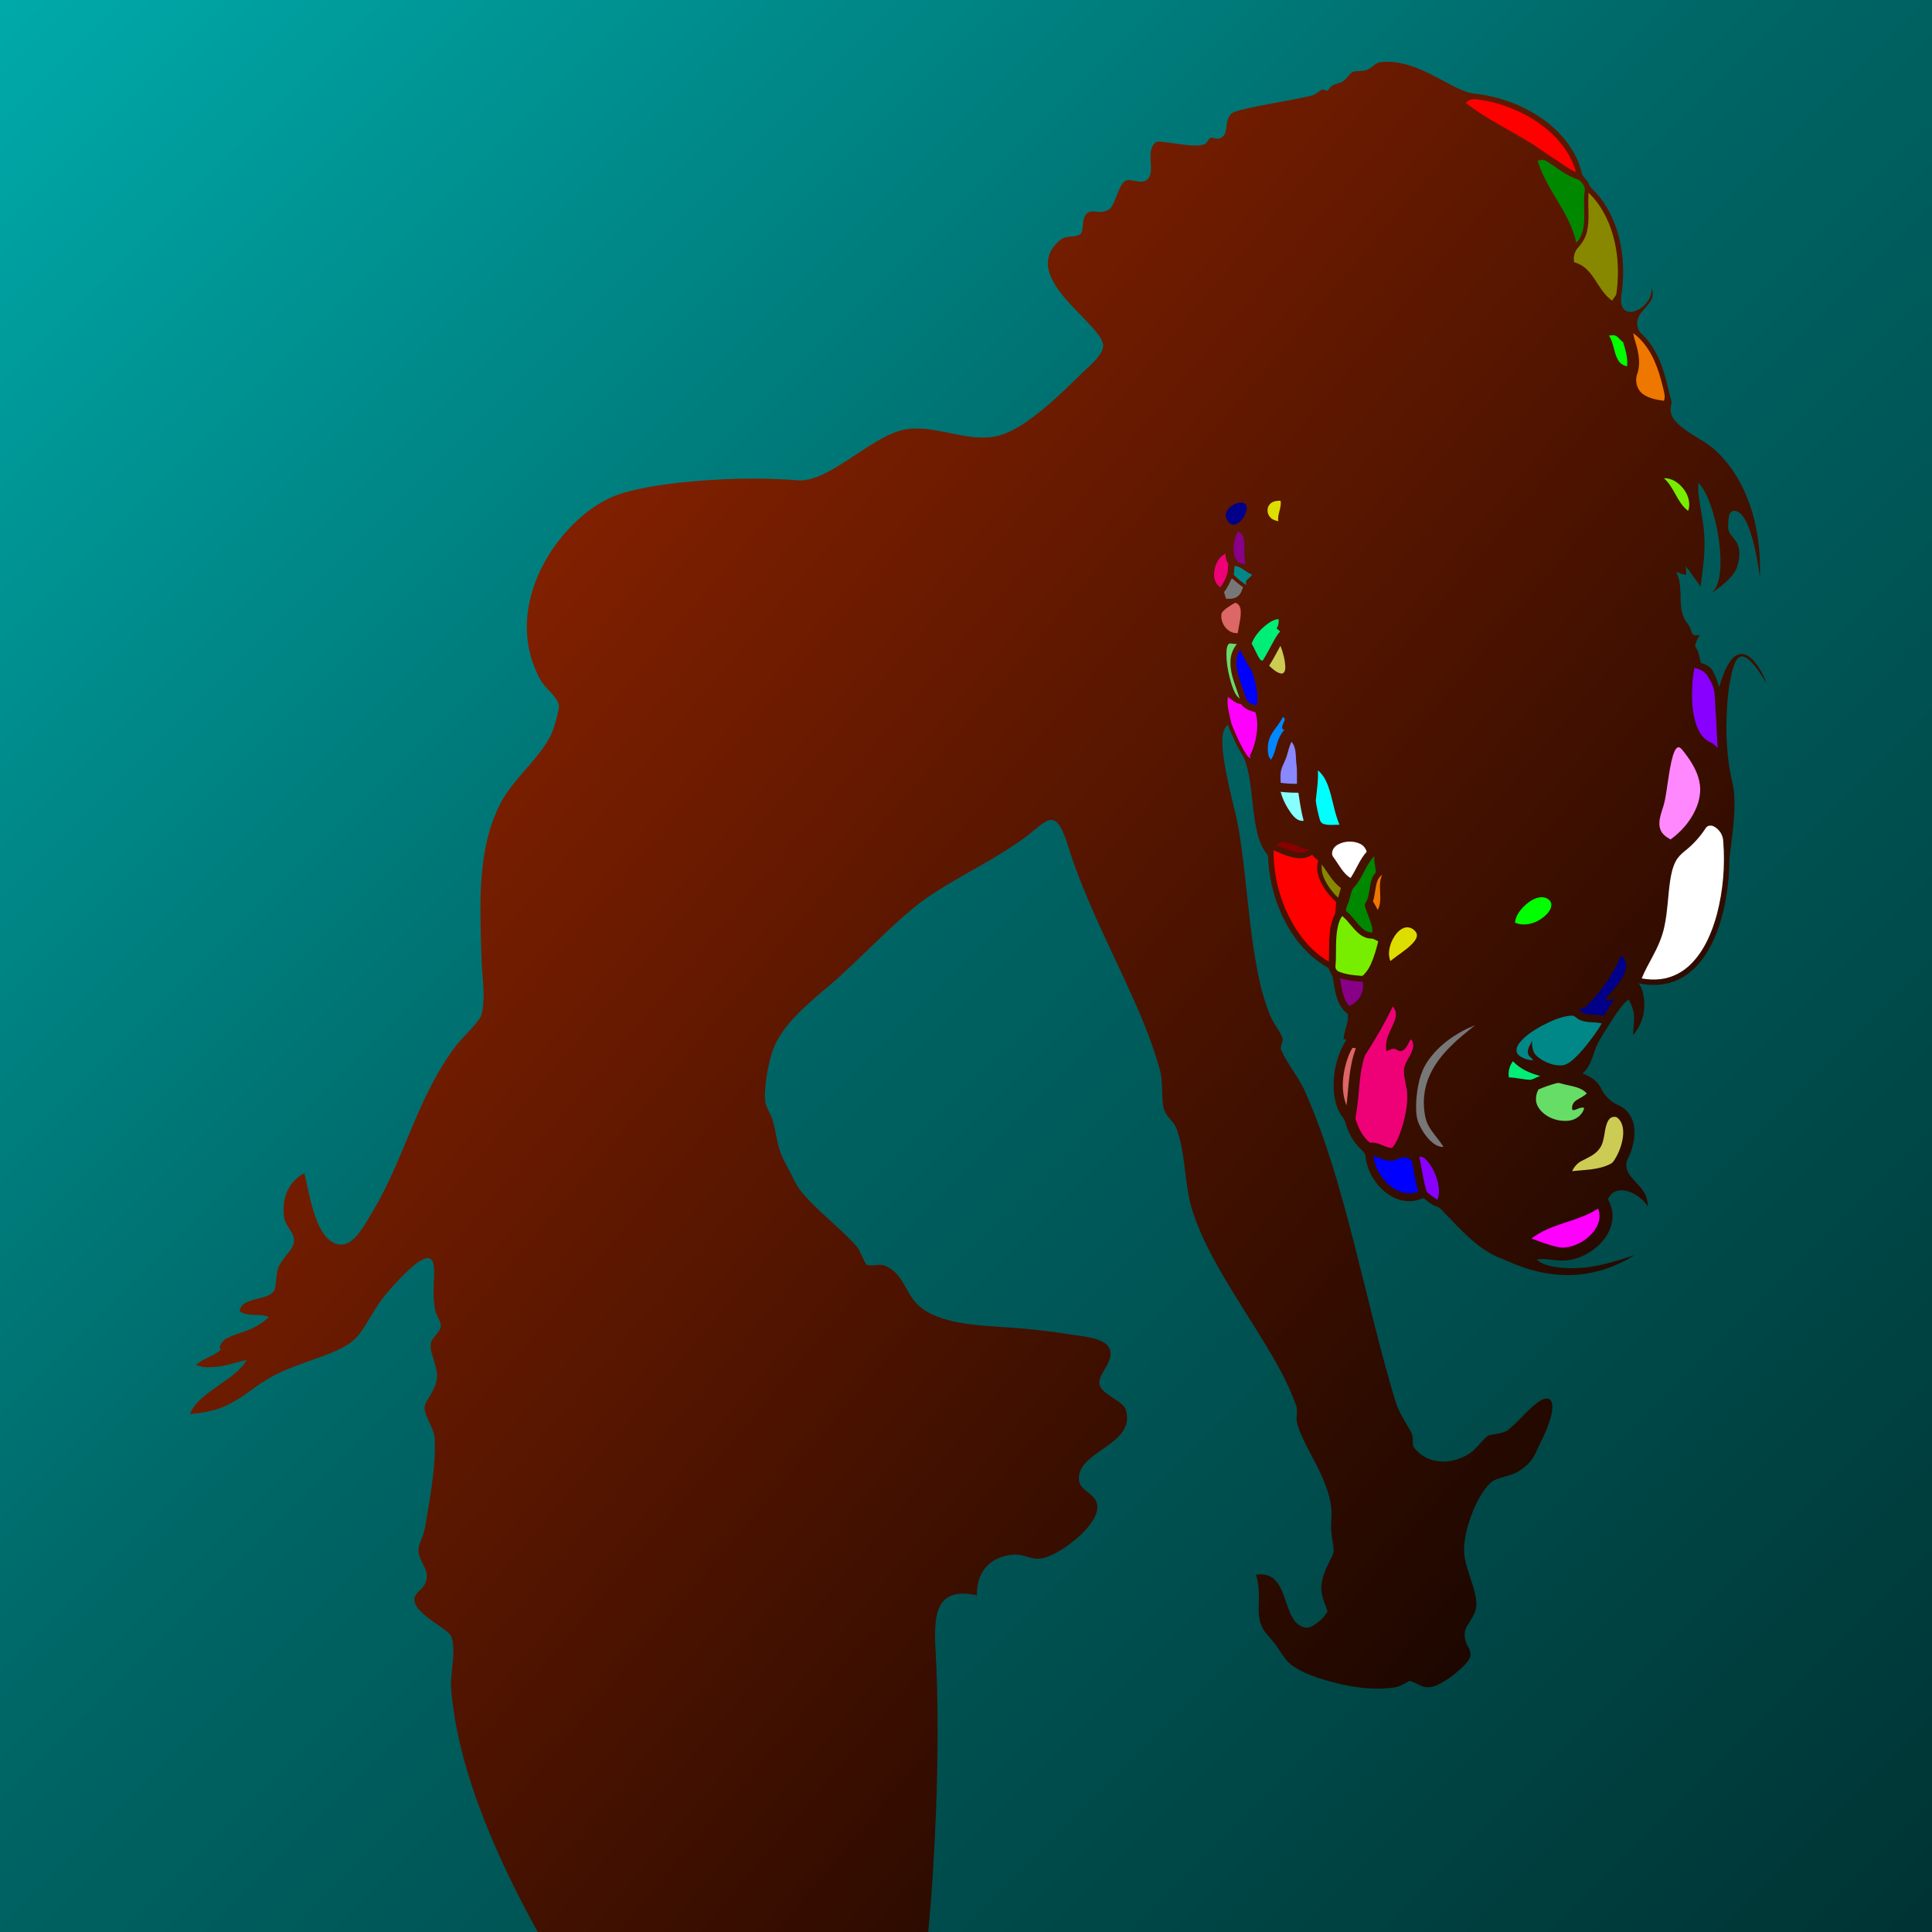 <?xml version='1.0' encoding='us-ascii'?><!DOCTYPE svg PUBLIC '-//W3C//DTD SVG 1.0//EN' 'http://www.w3.org/TR/2001/REC-SVG-20010904/DTD/svg10.dtd'><svg xmlns="http://www.w3.org/2000/svg" xmlns:xlink="http://www.w3.org/1999/xlink" version="1.1" x="0" y="0" width="500" height="500" viewBox="0 0 2500 2500"><rect x="0" y="0" width="2500" height="2500" style="fill:#333333;stroke:none;opacity:1;fill-opacity:1"/><style type="text/css">

path,rect,circle,ellipse,polygon { 
  fill:#ffffff;stroke-width:0;stroke:none;fill-opacity:1; 
}
.space { fill:url(#bg); }
.body { fill:url(#fg); }

.f1 { fill:#880000; }
.d1,.f2 { fill:#ff0000; }
.f3 { fill:#008800; }
.f4 { fill:#888800; }
.f5 { fill:#ee7700; }
.d2,.f6 { fill:#00ff00; }
.f7 { fill:#77ee00; }
.d3,.f8 { fill:#dddd00; }
.f9 { fill:#000088; }
.f10 { fill:#880088; }
.f11 { fill:#ee0077; }
.f12 { fill:#008888; }
.f13 { fill:#777777; }
.f14 { fill:#dd6666; }
.f15 { fill:#00ee77; }
.f16 { fill:#66dd66; }
.f17 { fill:#cccc55; }
.d4,.f18 { fill:#0000ff; }
.f19 { fill:#8800ff; }
.d5,.f20 { fill:#ff00ff;}
.f21 { fill:#0088ff; }
.f22 { fill:#8888ff; }
.f23 { fill:#ff88ff; }
.d6,.f24 { fill:#00ffff; }
.f25 { fill:#88ffff; }
.d7,.f26 { fill:#ffffff; }
</style>
<defs>
  <linearGradient id="bg" x1="0" y1="0" x2="100%" y2="100%">
    <stop stop-color="#00aaaa" stop-opacity="1" offset="0"/>
    <stop stop-color="#006666" stop-opacity="1" offset=".45"/>
    <stop stop-color="#003333" stop-opacity="1" offset="1"/>
  </linearGradient>
  <linearGradient id="fg" x1="0" y1="0" x2="100%" y2="100%">
    <stop stop-color="#aa5500" stop-opacity="1" offset="0"/>
    <stop stop-color="#882200" stop-opacity="1" offset=".2"/>
    <stop stop-color="#000000" stop-opacity="1" offset="1"/>
  </linearGradient>
</defs>
<g><rect class="space" x="0" y="0" width="2500" height="2500"/>
<g style="fill:#ffffff">
<g><path class="body" d="M1786.93,80.41C1807.08,78.16,1826.99,84.5,1845,93.02c17.47,7.95,33.58,18.75,51.6,25.51  c7.21,2.91,15.1,2.75,22.66,4.14c27.91,4.76,54.91,15.56,77.95,32.09c23.45,16.74,42.81,40.7,49.64,69.11  c0.81,4.31,4.54,6.97,6.92,10.39c2.16,2.95,2.84,6.85,5.65,9.36c5.88,5.49,11.13,11.65,15.66,18.31  c23.69,35.14,29.1,79.87,22.87,121.07c-0.67,5.71-0.7,12.23,3.1,16.93c3.02,3.75,8.44,4.46,12.86,3.17  c8.33-2.21,15.32-8.28,19.66-15.61c2.61-4.27,3.2-9.32,4.02-14.15c0.96,4.33,1.82,9.07-0.16,13.27  c-3.9,8.88-12.74,14.31-16.96,22.99c-3.06,5.96-2.46,13.36,0.84,19.09c1.96,2.67,4.64,4.72,6.89,7.16  c9.54,10.16,16.31,22.61,21.3,35.55c6.2,15.69,8.96,32.4,13.52,48.56c-0.05,4.02-1.9,7.91-1.27,11.97  c0.9,7.6,6.2,13.67,11.71,18.55c12.96,11.23,28.89,18.23,42.34,28.8c21.98,18.79,37.74,44.13,47.53,71.18  c11.12,30.65,14.85,63.55,14.12,96.03c-3.52-22.19-6.98-44.67-15.31-65.66c-2.75-6.39-5.83-13.16-11.55-17.43  c-2.93-1.88-7.3-3.76-10.36-1.21c-3.26,3.34-3.42,8.37-3.85,12.75c-0.2,4.93-0.81,10.35,1.9,14.77  c3.06,5.13,7.87,9.11,10.16,14.73c3.75,8.6,2.24,18.33-0.06,27.11c-1.54,6.22-5.38,11.53-9.69,16.14  c-6.9,7.43-14.99,13.64-23.42,19.23c3.53-3.66,6.34-8.02,7.71-12.95c3.33-10.96,3.51-22.56,3.19-33.92  c-0.89-19.27-4.17-38.42-9.59-56.93c-4.31-13.59-9.03-27.74-18.8-38.48c-0.52,5.73-0.36,11.51,0.39,17.22  c2.27,18.07,6.67,35.9,7.34,54.16c1.06,21.13-2.43,42.1-4.93,63.01c-6.35-8.86-12.63-17.77-19.13-26.52  c0.16,3.65,0.39,7.31,0.62,10.97c-4.75,0.68-8.7-2.3-13-3.66c0.36,0.92,1.08,2.77,1.44,3.69  c7.58,17.9,0.48,38.47,8.59,56.24c1.91,4.89,6.44,8.24,8.03,13.29c1.11,2.69,1.68,5.79,3.73,7.99  c2.31,2.06,5.58,0.82,8.33,0.62c-2.19,4.64-5.1,9.15-5.74,14.33c1.23,3.09,3.65,5.65,4.38,8.98  c0.99,4.43,1.82,8.92,3.49,13.18c6.17,1.2,12.03,4.72,15.21,10.27c3.59,6.45,5.84,13.53,8.09,20.54  c3.16-10.87,6.96-21.7,12.97-31.35c3.26-5.22,7.96-10.38,14.39-11.26c6.88-0.87,12.78,3.83,17.12,8.63  c7.52,8.52,12.87,18.8,16.96,29.35c-6.23-9.72-12.15-19.81-20.28-28.1c-3.07-2.95-6.51-5.99-10.84-6.69  c-3.91-0.52-7.01,2.63-8.7,5.78c-3.69,6.74-5.04,14.42-6.65,21.84c-2.56,11.83-3.87,23.88-4.71,35.94  c-1.99,32.34-1.03,65.17,6.16,96.88c4.74,17.88,3.61,36.6,2.21,54.84c-1.21,15.49-3.75,30.83-5.41,46.26  c-0.11,17.33-1.51,34.67-4.48,51.75c-4.3,23.94-11.39,47.72-23.94,68.7c-9.46,15.69-22.78,29.68-39.81,37.04  c-15.41,6.79-32.96,7.38-49.27,3.87c4.4,5.42,5.85,12.41,6.86,19.15  c2.35,16.95-2.65,34.94-14.01,47.84c0.05-7.16,1.15-14.25,1.33-21.39c0.21-8.77-2.67-17.38-7.29-24.75  c-4.38,3.22-7.8,7.49-11.02,11.83c-5.86,7.66-10.93,15.88-16.12,24c-6.41,10.51-13.68,20.78-17.29,32.69  c-3.23,9.91-6.76,20.47-15.16,27.27c9.77,3.46,19.39,9.44,24.06,19.05c4.28,9.17,11.67,16.96,20.88,21.27  c3.99,1.78,7.91,3.89,11.1,6.95c7.72,6.91,11.07,17.47,11.27,27.6c0.12,12.61-3.23,25.12-8.86,36.35  c-3.09,5.95-1.61,13.29,1.88,18.75c5.44,8.62,13.92,14.83,19.26,23.55c3.59,5.39,4.9,11.92,4.9,18.33  c-5.84-8.92-14.75-15.72-24.84-19.11c-6.23-2.05-13.59-2.53-19.31,1.17c-3.42,2.01-5.57,5.44-7.38,8.85  c4.68,8.15,6.92,17.71,5.66,27.08c-1.89,15.27-11.65,28.56-23.69,37.65  c-13.96,10.58-31.95,16.64-49.5,14.05c-8.18-0.64-16.47-2.3-24.62-0.76c5.58,5.28,13.25,7.49,20.59,9.08  c13.84,2.49,28.04,2.48,42.02,1.36c21.9-2.58,43.09-9.11,63.94-16.08c-18.78,12.01-40.01,20.24-62.02,23.8  c-27.48,4.47-55.88,1.02-82.07-8.11c-11.18-3.8-21.81-8.99-32.8-13.23c-27.08-12.02-47.1-34.65-67.31-55.52  c-3.81-3.58-6.76-8.59-12.08-10.06c-6.45-2.1-11.54-6.77-16.76-10.88c-5.7,2.34-11.71,4.13-17.91,4.08  c-13.26,0.31-25.88-6-35.34-14.97c-11.99-11.34-20.23-26.87-21.82-43.39c-0.27-3.8-3.44-6.37-5.92-8.87  c-10.23-9.41-16.7-22.25-20.42-35.49c-1.07-4.13-4.37-7.03-6.36-10.66c-6.75-11.73-8.83-25.57-8.48-38.93  c0.4-19.78,5.8-39.59,16.37-56.38c-1.2-0.45-2.38-0.89-3.54-1.3c0.57-11.04,7.23-21.09,5.47-32.35  c-4.87-3.5-8.73-8.27-11.25-13.69c-5.07-10.71-6.26-22.63-8.35-34.14c-1.3-4.02-4.21-7.33-5.26-11.46  c-19.89-10.84-36.18-27.46-48.3-46.46c-18.4-28.99-28.69-63.03-29.94-97.32c-0.03-1.3-0.44-2.5-1.25-3.47  c-10.64-12.71-13.6-29.65-16.19-45.52c-3.79-23.99-4.05-48.68-11.13-72.06c-2.06-7.85-7.28-14.21-10.78-21.39  c-4.86-9.28-8.71-19.03-12.89-28.62c-4.65,4.01-6.33,10.15-6.66,16.07c-0.82,10.42,0.59,20.85,2.06,31.15  c3.43,22.18,8.9,43.97,14.13,65.78c5.12,20.36,7.71,41.24,10.38,62.04c5.93,48,9.32,96.39,18.61,143.93  c3.9,19.56,8.88,39.01,16.48,57.5c4.07,9.87,11.32,18.04,15.5,27.85c2.8,5.88-4.22,11.83-0.92,17.61  c9.11,19.5,23.69,35.94,31.93,55.9c27,61.83,44.97,127.08,61.8,192.27c17.77,69.05,33.47,138.67,54.18,206.92  c4.56,13.76,12.91,25.75,19.85,38.35c3.03,5.42,1.82,11.81,2.46,17.72c1.56,3.37,4.47,5.92,7.1,8.5  c11.29,10.45,27.84,13.84,42.69,10.82c11.49-2.4,22.87-7.32,31.05-15.97c5.55-5.39,10.05-11.9,16.22-16.6  c7.93-2.21,16.62-2.34,24.15-5.93c14.77-11.1,25.7-26.58,40.71-37.43c3.69-2.51,7.94-5.2,12.63-4.45  c3.28,0.72,5.15,4.1,5.54,7.24c0.82,6.46-0.77,12.91-2.51,19.09c-3.12,10.29-7.4,20.2-12.27,29.77  c-3.33,6.39-5.8,13.21-9.42,19.46c-4.46,7.67-11.52,13.36-18.8,18.21c-9.14,5.69-20.12,6.91-29.96,10.89  c-6.34,2.54-10.72,8.08-14.7,13.37c-9.48,13.32-15.96,28.56-20.74,44.14c-4.42,15.48-7.83,32.07-3.94,48.04  c3.22,13.79,8.73,26.93,12.11,40.69c1.67,7.15,3.15,14.71,1.31,21.99c-1.73,6.25-5.28,11.76-8.66,17.23  c-2.47,3.97-5.38,8.01-5.55,12.87c-0.75,6.13,1.07,12.24,4.11,17.53c2.57,4.54,4.58,10.26,2.16,15.3  c-2.8,5.55-7.49,9.81-11.9,14.07c-8.92,8.04-18.71,15.29-29.58,20.48c-6.42,3.19-14.17,4.27-20.89,1.38  c-5.11-2.3-9.93-5.3-15.44-6.55c-6.58,3.62-13.17,7.91-20.8,8.73c-29.34,3.91-58.96-1.3-87.14-9.4  c-14.7-4.4-29.49-9.49-42.32-18.1c-8.78-5.63-13.89-15-19.73-23.3c-4.64-7.72-11.18-13.95-16.74-20.94  c-7.53-9.55-8.92-22.25-8.39-34c0.65-13.56,0.52-27.34-3.48-40.44c8.34-1.18,17.63,0.07,23.87,6.24  c9.28,9.12,12.38,22.25,16.72,34.08c3.28,8.95,6.68,18.75,14.68,24.63c4.79,3.35,11.5,5.17,16.86,2.02  c8.23-4.63,15.83-11.04,20.49-19.36c-2.78-8.72-6.89-17.11-8.01-26.26c-1-12.6,3.85-24.71,9.2-35.85  c2.39-5.62,6.63-10.79,6.57-17.17c0-7.77-2.4-15.27-2.87-22.99c-1.13-10.34,0.96-20.71-0.12-31.04  c-0.88-9.26-3.2-18.33-6.29-27.08c-8.69-24.69-23.45-46.58-33.59-70.61c-2.51-6.77-5.83-13.7-4.95-21.1  c0.49-4.99,1.18-10.19-0.89-14.93c-9.74-27.75-24.43-53.4-39.54-78.51c-18.07-29.85-37.35-58.96-54.89-89.12  c-15.23-26.23-29.43-53.28-39.01-82.14c-11.35-34.8-8.52-72.55-20.73-107.13c-3.39-10.06-13.79-15.89-16.63-26.21  c-4.3-17.11-0.27-35.31-5.75-52.26c-5.78-21.29-13.44-42.01-21.83-62.39c-29.44-70.91-67.02-138.39-91.77-211.24  c-4.22-12.27-7.34-25.01-13.29-36.62c-2.17-4-4.68-8.16-8.74-10.46c-3.66-2.07-8.1-0.93-11.53,1.03  c-6.68,3.77-12.34,9.03-18.3,13.78c-12.15,10.17-25.53,18.72-38.96,27.06c-30.42,18.78-62.42,34.94-92.17,54.81  c-16.23,10.76-30.98,23.56-45.34,36.67c-24.75,22.59-48.17,46.59-73.01,69.07c-14.61,13.08-29.99,25.28-44.26,38.73  c-13.66,12.8-26.6,26.77-35.59,43.31c-7.47,13.39-10.36,28.64-13.17,43.53c-1.74,10.54-3,21.25-2.52,31.96  c0.26,9.9,6.88,17.89,9.7,27.07c3.72,12.25,5.24,25.04,8.77,37.34c2.72,9.52,7.49,18.26,12.28,26.88  c5.12,9.2,8.85,19.27,15.42,27.6c21.12,26.1,48.9,45.69,71.26,70.61c6.71,7.08,8.19,17.36,14.06,24.92  c6.86,2.21,14.41-0.48,21.52,0.52c8.12,2.61,15.08,8.16,20.29,14.84c7.76,10.16,12.22,22.48,20.55,32.25  c7.24,8.9,17.36,14.91,27.89,19.14c14.01,5.6,28.94,8.43,43.84,10.41c23.78,3.08,47.78,3.57,71.63,5.87  c18.73,1.78,37.42,3.97,55.98,7.05c12.56,1.9,25.39,2.85,37.48,7.03c4.75,1.7,9.57,3.97,12.95,7.87  c3.83,4.61,4.21,11.21,2.58,16.78c-2.7,9.42-9.72,16.81-12.89,26.03c-1.65,4.38-0.55,9.42,2.45,12.96  c7.66,9.37,19.87,13.27,28.13,21.97c3.51,3.68,4.13,9.01,4.58,13.85c0.64,9.17-3.53,18.04-9.73,24.61  c-12.08,12.94-28.59,20.5-41.35,32.66c-5.21,5.03-9.68,11.29-10.89,18.58c-0.93,4.76-0.16,9.96,2.71,13.97  c4.98,7.01,13.72,10.3,18.24,17.74c3.29,5.3,3.25,12.08,1.12,17.82c-3.7,10.03-10.77,18.36-18.17,25.88  c-11.01,10.69-23.48,19.97-37.21,26.85c-6.61,3.12-13.66,6.11-21.1,5.86c-9.29-0.23-17.7-5.24-26.98-5.4  c-15.11,0.1-30.85,5.79-40.42,17.91c-7.96,9.66-10.71,22.52-10.44,34.8c-8.93-1.77-18.19-3.01-27.22-1.28  c-6.8,1.28-13.29,4.79-17.49,10.38c-5.58,7.25-7.54,16.52-8.61,25.43c-1.98,19.34,0.14,38.76,0.82,58.11  c2.51,60.32,1.88,120.73-0.23,181.06c-2.01,54.07-5.18,108.11-10.27,161.98H695.92  c-21.64-38.94-41.58-78.86-59.08-119.84c-23.86-56.43-43.4-115.26-51.16-176.24c-1.14-10.91-2.92-21.88-1.81-32.85  c1.08-13.97,3.6-27.93,2.47-41.97c-0.64-6.02-1.55-12.83-6.66-16.79c-12.14-10.29-26.87-17.49-37.5-29.54  c-3.84-4.42-7.21-10.32-5.57-16.34c1.94-5.2,6.97-8.22,10.26-12.46c4.6-5.23,6.46-12.69,4.79-19.45  c-2.2-8.97-8.76-16.34-9.97-25.63c-1.18-6.93,2.19-13.4,4.63-19.66c3.47-8.03,4.13-16.84,5.8-25.33  c5.58-33.01,11.46-66.29,10.57-99.9c-0.1-14.36-10.32-25.81-13.12-39.48c-1.13-5.06,1.61-9.74,4.08-13.91  c4.72-7.69,9.72-15.56,11.28-24.6c1.82-9.43-1.37-18.79-4.08-27.7c-1.93-6.52-4.47-13.27-3.35-20.17  c2.1-8.6,11.64-13.24,12.95-22.19c0.01-4.95-2.99-9.21-4.82-13.63c-3.67-7.54-3.97-16.08-4.41-24.28  c-0.7-12.04,0.86-24.06,0.48-36.1c-0.26-4.37-0.77-9.31-4.12-12.49c-3.07-2.65-7.43-1.2-10.66,0.37  c-8.33,4.26-15.22,10.78-21.99,17.14c-9.93,9.77-19.35,20.09-28.16,30.89c-10.97,13.82-18.76,29.76-28.67,44.29  c-5.36,7.9-12.41,14.63-20.73,19.35c-15.19,8.83-32.05,14.14-48.5,20.08c-18.65,6.62-37.4,13.53-54.29,24.01  c-15.67,9.43-29.49,21.7-45.7,30.23c-16.27,8.81-34.71,12.84-53.07,13.83c6.45-15.54,20.91-25.35,34.07-34.8  c14.2-10.28,30.14-19.61,39.38-35.04c-12.24,2.51-24.01,7.1-36.48,8.49c-9.71,1.05-19.93,1.77-29.22-1.85  c9.13-9.2,23.14-11.09,32.33-20.17c-0.48-0.59-1.42-1.77-1.9-2.36c1.51-5.15,4.82-9.74,9.65-12.22  c8.2-4.54,17.47-6.52,26.11-9.99c10.32-3.94,20.12-9.62,27.97-17.47c-9.05-4.37-19.35-1.47-28.82-3.82  c-3.21-0.68-6.19-2.08-9.08-3.57c1.01-3.84,2.63-7.79,6.2-9.91c9.65-6.13,21.66-6.15,31.86-10.98  c3.35-1.65,6.83-4.13,7.68-7.99c1.69-6.52,1.79-13.3,2.67-19.93c1-9.06,6.75-16.57,12.12-23.57  c4.44-5.79,10.11-11.68,10.19-19.45c-0.12-8.3-6.44-14.44-10.01-21.43c-4.22-7.47-3.76-16.39-3.32-24.65  c1.29-16.97,11.25-33.36,26.78-40.84c2.62,12.25,5.09,24.55,8.2,36.7c3.72,14.13,7.93,28.49,16.04,40.82  c4.91,7.54,12.55,14.19,21.89,14.84c8.06,0.71,15.08-4.44,20.28-10.04c9.28-10.27,15.7-22.64,22.81-34.4  c21.79-36.51,36.61-76.52,53.38-115.44c14.17-32.97,29.71-65.75,51.33-94.57c9.55-12.99,22.15-23.4,31.63-36.44  c3.91-5.02,4.81-11.48,5.51-17.6c1.56-14.1,0.23-28.3-0.86-42.38c-1.3-14.16-1.34-28.38-1.88-42.56  c-0.7-26.36-1.2-52.78,0.6-79.1c2.42-34.8,9.36-69.98,26.04-100.93c16.43-29.88,44.39-51.28,61.22-80.88  c5.87-9.79,8.46-21.04,11.29-31.97c1.04-4.77,2.92-9.87,0.89-14.64c-3.13-7.57-9.46-13.07-14.81-19.04  c-8.91-9.13-13.78-21.23-18.18-32.98c-7.88-22.49-9.49-46.95-5.68-70.42c4.86-30.2,18.05-58.69,36.06-83.28  c16.84-22.71,37.9-42.71,62.9-56.16c12.77-6.96,26.84-11.08,40.97-14.23c18.28-4.07,36.85-6.74,55.46-8.83  c51.76-5.48,104.06-7.13,155.98-2.87c15.93-0.17,30.51-7.76,44.05-15.44c19.21-11.19,37.09-24.5,56.31-35.68  c13.47-7.69,27.9-14.93,43.66-15.86c33.89-2.3,66.08,13.73,99.97,11.21c18.99-1.2,35.98-10.94,51.24-21.58  c26.33-18.58,49.14-41.5,72.22-63.85c7.44-6.88,15.26-13.6,20.95-22.09c2.69-4.19,5.12-9.32,3.56-14.38  c-2.02-6.84-6.79-12.4-11.26-17.78c-13.07-14.93-27.92-28.24-40.41-43.69c-8.18-10.17-15.92-21.36-18.7-34.32  c-2.21-10.29,0.45-21.36,7.17-29.47c4.34-5.1,9.23-10.79,16.24-11.89c5.49-1.27,11.49-0.45,16.64-3.07  c4.27-2.24,3.91-7.73,4.43-11.82c0.51-6.08,1.22-13.35,6.77-17.06c4.62-2.73,10.11-0.68,15.11-0.7  c5.94,0.09,12.82-1.87,15.88-7.42c5.02-8.74,7.16-18.83,12.41-27.46c1.89-3.03,4.64-6.31,8.56-6.28  c6.83-0.14,13.51,3.18,20.36,1.56c4.66-1.17,7.68-5.61,8.54-10.14c1.85-9.98-1.36-20.18,0.71-30.15  c0.86-4.25,3.15-8.48,6.99-10.72c2.38-0.7,4.94-0.25,7.4-0.09c13.71,1.58,27.33,4.23,41.16,4.74  c4.57,0.05,9.33,0.05,13.67-1.65c3.96-1.54,4.32-7.06,8.34-8.53c3.54-0.09,6.93,2.32,10.5,1.24  c3.87-1.3,7.42-4.38,8.3-8.51c1.75-7.13,1.25-15.1,5.56-21.4c3.02-4.56,8.83-5.48,13.69-6.98  c29.96-7.6,60.73-11.37,90.82-18.38c5.24-0.97,9.23-4.63,13.55-7.47c2.62-2,5.42,0.62,8.08,1.23  c2.29-2.42,3.87-5.64,6.9-7.28c4.95-2.61,11.07-2.87,15.35-6.76c3.93-3.32,6.4-8.27,10.92-10.9  c6.91-1.78,14.86,0.29,21.08-3.99C1776.85,86.1,1780.73,80.68,1786.93,80.41"/>
  <path class="f2" d="M1896.88,133.23  c24.43,19.31,52.67,32.86,79.13,49.04c12.92,7.37,24.58,16.67,37.21,24.49c8.5,5.68,16.71,11.98,26.16,16.04  c-6.19-22.49-20.87-41.8-38.75-56.41c-25.47-20.7-57-33.58-89.47-37.82C1906.06,127.7,1900.04,128.77,1896.88,133.23  "/>
  <path class="f3" d="M1989.6,207.91c5.61,18.25,15.39,34.8,25.24,51.03c10.45,17.34,20.69,35.36,24.93,55.36c4.81-5.34,7.88-12.08,9.04-19.16  c2.88-15.97-0.49-32.26,1.79-48.28c0.98-5.03-2.6-9.29-5.79-12.69c-1.76-2.06-4.59-2.37-6.94-3.37  c-14.17-5.32-25.46-15.8-38.49-23.17C1996.36,205.74,1992.8,207.64,1989.6,207.91"/>
  <path class="f4" d="M2055.36,249.26  c-0.02,1.57,0.12,3.15,0.1,4.73c-0.86,15.11,1.68,30.49-1.86,45.39c-1.75,8.17-6.33,15.3-11.86,21.41  c-4.56,4.96-5.86,11.96-4.85,18.46c4.94,1.5,9.75,3.68,13.75,7.03c14.63,11.98,19.78,32.19,35.74,42.87  c1.04-3.66,4.96-5.84,5.27-9.73c4.26-30.67,1.74-62.74-10.24-91.49C2075.3,273.57,2066.85,259.93,2055.36,249.26  "/>
  <path class="f5" d="M2113.59,431.16c0.23,5.08,2.37,9.78,3.58,14.67c3.39,11.97,5.74,25.03,1.71,37.16c-3.82,9.37-0.96,21.54,7.61,27.35  c7.81,5.4,17.47,6.99,26.69,8.32c2.34-6.26-0.36-12.56-1.63-18.7c-2.75-11.19-6.02-22.29-10.67-32.85  C2134.79,453.23,2125.8,440.32,2113.59,431.16"/>
  <path class="f6" d="M2082.08,434.28c6.21,9.65,6.03,21.79,11.69,31.67  c2.43,4.33,6.84,7.12,11.66,8.05c1.34-10.67-2.15-21.07-5.08-31.16c-3.16-2.19-5.35-5.43-8.4-7.7  C2089.03,433.11,2085.32,433.81,2082.08,434.28"/>
  <path class="f7" d="M2153.14,618.87c13.52,11.73,16.79,31.41,31.33,42.23  c3.57-10.01-0.03-21.13-6.5-29.1C2171.99,624.53,2163.08,618.39,2153.14,618.87"/>
  <path class="f8" d="M1643.24,652.35  c-4.59,4.78-3.8,13.09,0.93,17.5c2.57,2.84,6.38,3.84,10,4.61c-1.65-9.12,4.56-17.36,2.89-26.47  C1652.17,647.8,1646.68,648.48,1643.24,652.35"/>
  <path class="f9" d="M1602.51,650.66c-7.73,1.8-15.92,7.83-16.45,16.34  c0.32,5.77,4.94,12.64,11.39,11.79c6.16-1.39,10.48-6.72,13.32-12.05c1.87-4,3.68-8.9,1.63-13.16  C1610.49,650.13,1605.92,649.97,1602.51,650.66"/>
  <path class="f10" d="M1601.89,687.49c-3.47,6.24-5.13,13.33-5.59,20.43  c-0.29,6.27,0.39,13.27,4.72,18.2c2.72,3.08,6.97,3.71,10.87,3.81c-3.7-11.66,0.39-24.25-3.33-35.9  C1607.59,690.84,1604.73,688.86,1601.89,687.49"/>
  <path class="f11" d="M1571.17,739.94c-1.02,7.46,1.11,16.13,8.15,20c3.76-5.14,6.49-10.97,8.62-16.94  c1.14-4.58,0.94-9.36,1.55-14.01c-3.48-3.14-3.16-8.11-3.8-12.34C1576.63,720.58,1572.3,730.68,1571.17,739.94"/>
  <path class="f12" d="M1596.51,743.95  c4.84,4.95,10.33,9.19,16.06,13.05c-0.06-2.18-0.99-4.85,0.9-6.56c2.31-2.3,5.27-4.01,6.84-7  c-8.27-2.44-13.79-10.65-22.84-11.03C1597.11,736.25,1596.82,740.1,1596.51,743.95"/>
  <path class="f13" d="M1593.89,748.27  c-2.82,6.21-5.65,12.5-9.99,17.84c0.81,2.86,1.64,5.72,2.46,8.59c5.4,0.46,11.51,0.28,15.81-3.5c3.5-2.85,5-7.27,6.24-11.45  C1603.21,756.38,1598.71,752.03,1593.89,748.27"/>
  <path class="f14" d="M1596.8,780.78c-5.74,3.37-11.72,6.98-15.9,12.24  c-3.1,12.32,7.37,27.25,20.7,26.28c1.1-7.49,3.02-14.85,3.78-22.39c0.29-4.71,0.65-10.03-2.38-14  C1601.5,781.17,1599.04,779.02,1596.8,780.78"/>
  <path class="f15" d="M1637.44,809.38c-7.59,6.28-14.27,14.04-17.83,23.33  c3.84,6.52,6.36,13.78,10.64,20.05c0.7,1.35,2.13,1.87,3.51,2.32c4.38-6.91,8.21-14.13,12.1-21.32  c3.18-5.76,6.13-11.78,10.69-16.62c-1.58-1.35-3.14-2.69-4.68-4.05c2.5-3.52,2.96-7.84,2.62-12.04  C1647.98,801.65,1642.4,805.42,1637.44,809.38"/>
  <path class="f16" d="M1587.12,841.91c-0.75,14.81,2.23,29.6,6.55,43.71  c2.34,6.6,4.59,13.94,10.44,18.33c-4.55-15.46-12.25-30.47-11.9-46.97c-0.24-8.62,2.98-17.05,8.37-23.71  c-3.21,0.15-6.37-0.61-9.54-0.65C1587.77,834.29,1587.53,838.66,1587.12,841.91"/>
  <path class="f17" d="M1656.88,835.68  c-4.78,8.64-9.27,17.46-14.63,25.77c4.65,4.1,9.39,9.02,15.75,10.15c4.5,0.26,5.27-5.3,5.21-8.66  C1662.71,853.59,1660.29,844.37,1656.88,835.68"/>
  <path class="f18" d="M1600.82,867.02c2.51,12.82,7.93,24.8,11.82,37.22  c1.66,5.75,8.23,7.1,13.21,8.62c2.41-7.81,1.13-16.05-0.27-23.91c-1.8-7.92-3.43-16.08-7.13-23.36  c-5.99-7.43-9.23-16.49-13.83-24.73C1599.56,848.55,1599.09,858.21,1600.82,867.02"/>
  <path class="f19" d="M2189.88,885.11  c-1,17.69-0.64,35.92,5.15,52.85c3.3,9.52,9.24,19.16,19.06,22.95c3.56,1.26,5.75,4.51,8.45,6.97  c-1-22.97-2.29-45.94-3.84-68.89c-0.24-8.68-4.41-16.61-8.79-23.87c-3.65-6.17-10.57-9.28-17.26-10.9  C2191.21,871.1,2190.39,878.1,2189.88,885.11"/>
  <path class="f20" d="M1588.78,901.92c-1.49,11.8,2.25,23.3,4.75,34.68  c5.8,14.26,11.82,28.6,20.46,41.42c0.93,1.65,2.68,2.45,4.29,3.35c-0.38-1.12-0.74-2.22-1.08-3.31  c4.97-9.34,7.71-19.72,9.09-30.17c1.15-8.77,0.95-17.87-1.9-26.31c-7.03-1.75-14.4-4.37-18.64-10.64  C1598.81,910.91,1594.35,905.07,1588.78,901.92"/>
  <path class="f21" d="M1645.58,949.63c-5.11,8.44-6.17,18.87-4.03,28.39  c0.57,1.92,1.94,3.45,3.08,5.08c4.45-6.59,5.76-14.55,8.18-21.97c1.92-6.15,4.88-12.02,9.17-16.87  c-0.66-0.2-1.98-0.61-2.64-0.81c-0.98-4.23,1.62-7.81,3.02-11.57c0.97-1.96-1.33-3.07-2.34-4.3  C1656.44,935.7,1650.11,942.09,1645.58,949.63"/>
  <path class="f22" d="M1665.14,977.89c-1.79,6.27-5.42,11.83-7.14,18.12c-1.62,5.51-0.97,11.32-0.8,16.97  c6.97,0.88,14,1.37,21.05,1.28c-0.12-8.73,0.48-17.51-0.8-26.18c-1.03-9.51,0.41-20.48-6.26-28.3  C1668.31,965.51,1667.03,971.82,1665.14,977.89"/>
  <path class="f23" d="M2170.36,967.48c-3.2,2.5-4.33,6.69-5.61,10.37  c-3.16,10.8-4.73,21.98-6.44,33.08c-1.96,12.47-3.16,25.19-7.49,37.13c-2.49,8.11-5.38,17.06-2.25,25.4  c2.2,6.04,7.74,9.8,13.11,12.83c13.64-9.9,25.21-22.97,32.21-38.39c5.32-11.44,7.77-24.52,5.01-36.98  c-3.34-15.38-12.46-28.66-22.16-40.73C2175.19,968.42,2172.89,965.84,2170.36,967.48"/>
  <path class="f24" d="M1705.35,996.75  c0.77,13.15-1.52,26.22-2.75,39.27c0.96,8.1,2.9,16.08,5.05,23.96c0.6,2.76,2.33,5.43,5.19,6.25  c6.63,2.07,13.63,0.81,20.44,0.99c-7.04-16.51-8.82-34.66-15.17-51.4C1715.35,1008.61,1711.36,1001.72,1705.35,996.75  "/>
  <path class="f25" d="M1670.69,1052.33c3.8,5.12,9.16,10.83,16.2,9.73c-3.16-11.91-4.98-24.1-6.79-36.27  c-7.67,0.06-15.35-0.28-22.96-1.18C1659.83,1034.59,1664.7,1043.94,1670.69,1052.33"/>
  <path class="f26" d="M2207.3,1071.44  c-7.51,11.49-16.83,21.84-27.72,30.22c-4.3,3.66-8.56,7.63-11.16,12.74c-4.16,7.91-5.96,16.79-7.31,25.56  c-2.91,19.94-3.22,40.25-7.62,59.97c-2.91,13.26-8.52,25.74-14.93,37.64  c-4.93,9.4-10.31,18.61-14.18,28.52c7.75,1.33,15.69,1.92,23.54,0.99c15.47-1.56,29.99-9.17,40.78-20.27  c17.07-17.48,26.74-40.7,33.04-63.95c7.95-30.56,10.62-62.47,8.15-93.93c-0.1-8.09-5.05-15.89-12.22-19.55  C2214.28,1067.54,2209.48,1068.01,2207.3,1071.44"/>
  <path class="f0" d="M1731.61,1092.68c-4.56,2.3-8.19,7-7.88,12.29  c-0.04,2.7,2.14,4.61,3.48,6.75c6.13,8.63,11.08,18.73,20.38,24.48c7.43-11.06,11.82-24.06,20.89-34.02  c-1.22-4.48-4.28-8.35-8.52-10.29C1751.1,1087.73,1740.23,1088.1,1731.61,1092.68"/>
  <path class="f1" d="M1651.3,1093.68  c8.98,3.81,18,8.08,27.75,9.43c5.52,0.82,11.23-0.47,15.7-3.86c-8.45-0.15-15.62-5.23-23.56-7.48  C1664.79,1089.68,1656.27,1087.72,1651.3,1093.68"/>
  <path class="f2" d="M1647.98,1100.29c-0.2,37.85,11.05,75.9,32.56,107.12  c10.28,14.73,23.18,27.97,38.91,36.87c1.16-20.66-1.81-42.73,8.13-61.78c1.17-4.92,0.71-10.17,1.48-15.19  c-9.05-8.33-16.9-18.26-21.55-29.72c-3.14-7.65-4.13-16.33-1.71-24.32c-2.98-2.05-5.58-4.54-7.91-7.27  c-3.91,2.38-8.2,4.37-12.84,4.49C1671.9,1111.21,1659.8,1105.17,1647.98,1100.29"/>
  <path class="f3" d="M1752.59,1147.57  c-4.43,4.33-4.6,10.93-6.58,16.47c-0.96,5.12-4.6,9.47-4.36,14.83c8.04,6.11,13.23,15.02,20.58,21.85  c3.63,3.52,8.36,5.85,13.48,6.04c0.15-2.25,0.28-4.53-0.24-6.72c-1.94-8.61-5.75-16.62-8.55-24.95  c-0.61-2.03-1.54-4.37-0.16-6.28c7.82-12.23,3.2-29.13,13.75-40.1c-0.65-7.01-2.97-13.9-1.95-21.01  C1767.08,1119.06,1763.45,1135.75,1752.59,1147.57"/>
  <path class="f4" d="M1710.34,1118.62c-0.5,5.59,0.21,11.27,2.44,16.45  c4.1,10.14,10.93,18.99,18.74,26.57c1.21-4.2,2.4-8.39,3.61-12.58C1724.28,1141.22,1718.2,1129.06,1710.34,1118.62  "/>
  <path class="f5" d="M1782.24,1140.21c-2.96,8.41-2.74,17.55-5.58,26.02c2.25,3.62,4.03,7.51,6.15,11.22c7.5-14.21-1.32-31.36,5.94-45.67  C1785.82,1133.9,1783.37,1136.73,1782.24,1140.21"/>
  <path class="f6" d="M1972.46,1172.36c-5.93,5.81-11.4,13.04-12.06,21.61  c12.98,5.44,28,0.57,38.22-8.28c4.48-4.01,9.12-9.21,8.88-15.61c-0.8-6.19-7.8-9.62-13.52-9.09  C1985.63,1161.67,1978.33,1166.7,1972.46,1172.36"/>
  <path class="f7" d="M1731.53,1197.39c-4.25,17.2-1.75,35.08-3.43,52.55  c-0.62,3.52,2.01,6.66,5.25,7.7c9.39,3.58,19.56,4.49,29.52,5.21c4.86-4.02,8.35-9.39,10.96-15.08  c4.33-9.49,7.07-19.59,9.58-29.68c-3.07-1.35-5.89-3.69-9.4-3.56c-5.19-0.14-10.15-2.17-14.22-5.32  c-8.82-6.75-14.32-16.76-22.83-23.82C1733.94,1188.71,1732.78,1193.19,1731.53,1197.39"/>
  <path class="f8" d="M1816.6,1200.75  c-6.59,2.58-11.09,8.5-14.34,14.55c-4.38,8.62-6.87,19.05-3.07,28.35c9.13-7.76,19.79-13.65,28.15-22.32  c3.28-3.55,7.28-8.15,5.84-13.34C1830.57,1201.95,1822.88,1198.18,1816.6,1200.75"/>
  <path class="f9" d="M2053,1301.88  c-2.53,2.62-6.34,3-9.66,3.96c1.86,2.36,3.99,4.79,7.05,5.56c8.14,2.25,16.82,0.86,24.95,3.3  c4.4-7.7,9.24-15.13,13.75-22.76c-3.87,1.39-7.77,3.23-11.99,2.76c2.4-6,7.61-10.16,11.5-15.16  c6.63-8.2,13.9-16.88,15.58-27.64c1.02-6-2.01-11.73-6.4-15.6C2087.49,1260.91,2071.83,1283.06,2053,1301.88  "/>
  <path class="f10" d="M1733.91,1265.94c2.15,12.33,3.44,25.85,11.93,35.75c12.47-4.26,20.25-18.56,17.55-31.35  C1753.44,1269.96,1743.5,1268.63,1733.91,1265.94"/>
  <path class="f11" d="M1768,1362.94c-2.73,3.9-3.66,8.65-4.78,13.19  c-4.99,21.68-4.49,44.14-8.55,65.97c-0.37,2.27-1.09,4.62-0.26,6.9c3.36,11.1,9.03,21.87,17.98,29.48  c3.22-0.04,6.49,0.13,9.64,1.01c6.48,1.62,12.23,5.77,19.09,5.97c4.28-4.27,6.75-9.88,9.05-15.37c3.14-7.85,5.6-15.97,7.5-24.2  c2.94-13.36,4.93-27.4,1.76-40.9c-1.47-7.91-3.64-16.03-2.23-24.09c2.65-9.76,10.83-17.47,11.54-27.84  c-0.23-2.73-0.5-6.84-3.31-8.03c-3.43,4.93-4.96,11.77-10.77,14.58c-3.8,1.98-7.12-1.76-10.66-2.61  c-3.57,0.14-6.73,2.08-10,3.3c-1.43-7.78,0.26-15.75,3.39-22.9c3.04-7.77,7.86-15.02,8.82-23.46  c0.55-4.29-1.39-8.32-3.84-11.69C1792.21,1323.18,1780.6,1343.38,1768,1362.94"/>
  <path class="f12" d="M1994.03,1327.96  c-10.37,5.89-20.87,12.43-28.2,22.03c-3.14,4.03-5.33,10.29-1.4,14.57c5.04,5.12,12.6,6.87,19.51,7.67  c-1.68-3.47-6.03-5.05-6.75-9.03c-1.17-6.09,2.86-11.28,5.48-16.37c-0.65,4.65,0.14,9.4,1.71,13.81  c1.89,4.48,5.92,7.58,9.87,10.21c7.65,4.76,16.56,8.03,25.68,7.78c5.96-0.11,11.08-3.57,15.42-7.34  c6.53-5.82,12.36-12.36,17.81-19.19c6.9-8.95,13.97-17.9,19.44-27.83c-9.35-2.27-19.46-0.39-28.38-4.49  c-3.89-1.63-6.55-6.18-11.23-5.53C2019.09,1315.35,2006.22,1321.59,1994.03,1327.96"/>
  <path class="f13" d="M1846.97,1373.92  c-9.95,14.71-12.92,32.74-14.32,50.09c-0.33,10.29-0.82,21.14,3.63,30.72c4.01,8.71,9.43,16.95,16.69,23.3  c4.1,3.61,9.29,6.33,14.9,6.08c-5.97-9.84-14.46-17.95-19.78-28.2c-3.69-7.08-4.81-15.14-5.43-23  c-0.95-13.23,1.15-26.67,6.25-38.92c6.43-15.64,17.03-29.24,29.13-40.91c9.43-9.7,20.35-17.76,30.66-26.47  C1884.45,1336.42,1861.66,1351.93,1846.97,1373.92"/>
  <path class="f14" d="M1750.12,1356.04c-3.67,5.51-5.81,11.88-7.87,18.13  c-5.33,18.11-7.04,38.31,0.11,56.17c2.96-24.73,3.1-50.26,12.16-73.83C1753.04,1356.29,1751.57,1355.65,1750.12,1356.04  "/>
  <path class="f15" d="M1952.52,1394.18c9.57,0.09,18.86,3.05,28.42,3.04c4.17-1.15,7.9-3.56,12.04-4.9  c-12.97-3.55-26.04-8.91-35.22-19.12C1953.26,1379.14,1951.15,1386.79,1952.52,1394.18"/>
  <path class="f16" d="M2013.83,1401.75  c-7.9,2.05-15.61,4.78-23.08,8.04c-3.95,7.18-4.67,16.41,0.05,23.42c8.06,12.29,23.74,18.27,38.05,17.09  c9.56-0.63,18.74-7.01,21.13-16.55c-5.5-2.1-9.82,3.13-15.16,2.72c-1.89-4.8,0.86-10.12,4.99-12.74  c4.49-2.93,9.64-4.91,13.44-8.85c-7.14-8.1-18.57-9.1-28.41-11.57C2021.17,1402.74,2017.56,1400.43,2013.83,1401.75  "/>
  <path class="f17" d="M2081.02,1450.06c-6.42,11.71-3.24,27.03-12.27,37.55c-5.68,7.24-14.51,10.57-22.37,14.77  c-5.41,2.81-9.5,7.6-12.03,13.09c16.45-1.87,33.88-1.45,49-9.12c3.95-1.6,5.84-5.62,7.91-9.04  c5.1-9.32,8.6-19.68,9.18-30.33c0.16-5.93-0.74-12.21-4.23-17.15c-1.74-2.31-4.01-4.92-7.19-4.61  C2085.63,1444.98,2082.63,1447.24,2081.02,1450.06"/>
  <path class="f18" d="M1777.09,1495.6c2.54,18.52,13.97,36.15,30.83,44.64  c8.32,4.38,18.37,4.94,27.19,1.68c-3.72-13.04-5.54-26.5-8.15-39.78c-3.06-2.56-6.71-4.84-10.85-4.5  c-5.48-0.1-9.51,4.83-15.05,4.38C1792.47,1502.73,1785,1497.99,1777.09,1495.6"/>
  <path class="f19" d="M1836.55,1496.66  c3.17,14.49,4.81,29.32,9.09,43.56c0.43,2.62,2.92,3.89,4.79,5.47c3.07,2.46,6.27,4.78,9.72,6.73  c2.24-6.24,2.3-13.04,1.05-19.49c-1.93-10.03-6.05-19.67-12.06-27.93C1845.98,1501.05,1842.16,1496.34,1836.55,1496.66  "/>
  <path class="f20" d="M1981.77,1602.64c11.53,4.43,23.18,8.79,35.33,11.25c5.78,1.32,11.76,0.05,17.37-1.5  c13.58-4.28,26.08-13.54,32.43-26.49c3.41-6.79,3.87-14.97,1.03-22.03C2041.38,1581.48,2007.07,1582.77,1981.77,1602.64  z"/>
</g>
</g>
</g></svg>
